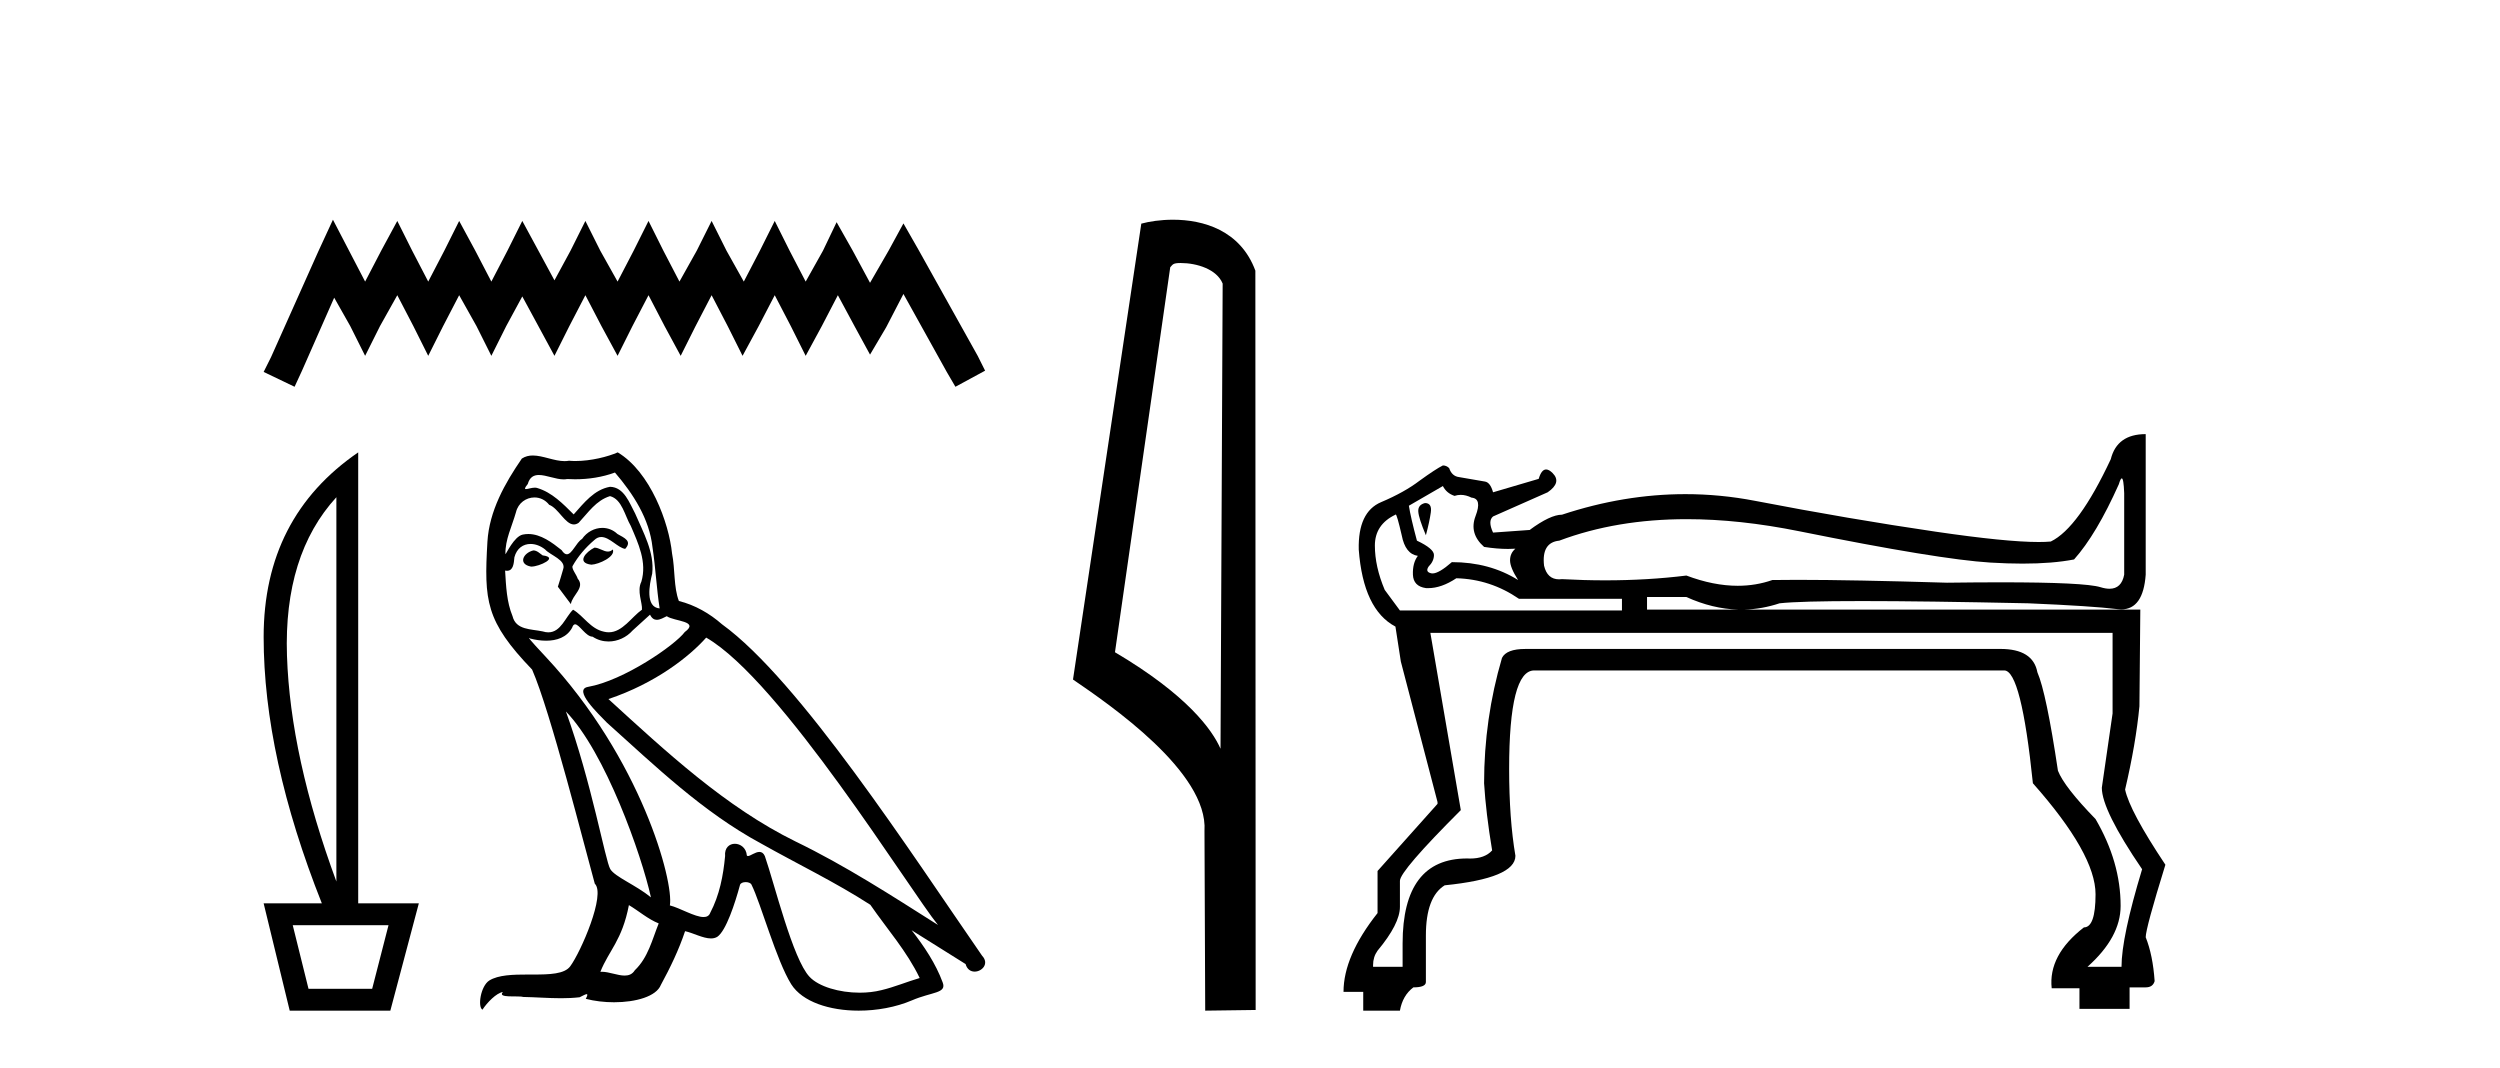 <?xml version='1.0' encoding='UTF-8' standalone='yes'?><svg xmlns='http://www.w3.org/2000/svg' xmlns:xlink='http://www.w3.org/1999/xlink' width='96.0' height='41.0' ><path d='M 12.785 8.437 L 12.215 9.672 L 10.409 13.712 L 10.124 14.282 L 11.312 14.852 L 11.597 14.234 L 12.833 11.431 L 13.451 12.524 L 14.021 13.664 L 14.591 12.524 L 15.256 11.336 L 15.874 12.524 L 16.444 13.664 L 17.015 12.524 L 17.632 11.336 L 18.298 12.524 L 18.868 13.664 L 19.438 12.524 L 20.056 11.383 L 20.674 12.524 L 21.291 13.664 L 21.862 12.524 L 22.479 11.336 L 23.097 12.524 L 23.715 13.664 L 24.285 12.524 L 24.903 11.336 L 25.521 12.524 L 26.138 13.664 L 26.709 12.524 L 27.326 11.336 L 27.944 12.524 L 28.514 13.664 L 29.132 12.524 L 29.75 11.336 L 30.368 12.524 L 30.938 13.664 L 31.556 12.524 L 32.174 11.336 L 32.839 12.571 L 33.409 13.617 L 34.027 12.571 L 34.692 11.288 L 36.355 14.282 L 36.688 14.852 L 37.828 14.234 L 37.543 13.664 L 35.262 9.577 L 34.692 8.579 L 34.122 9.625 L 33.409 10.86 L 32.744 9.625 L 32.126 8.532 L 31.603 9.625 L 30.938 10.813 L 30.32 9.625 L 29.75 8.484 L 29.18 9.625 L 28.562 10.813 L 27.897 9.625 L 27.326 8.484 L 26.756 9.625 L 26.091 10.813 L 25.473 9.625 L 24.903 8.484 L 24.333 9.625 L 23.715 10.813 L 23.05 9.625 L 22.479 8.484 L 21.909 9.625 L 21.291 10.765 L 20.674 9.625 L 20.056 8.484 L 19.486 9.625 L 18.868 10.813 L 18.25 9.625 L 17.632 8.484 L 17.062 9.625 L 16.444 10.813 L 15.827 9.625 L 15.256 8.484 L 14.639 9.625 L 14.021 10.813 L 13.403 9.625 L 12.785 8.437 Z' style='fill:#000000;stroke:none' /><path d='M 12.917 19.093 L 12.917 33.851 Q 11.148 29.056 11.02 25.18 Q 10.892 21.305 12.917 19.093 ZM 14.919 35.527 L 14.291 37.971 L 11.847 37.971 L 11.241 35.527 ZM 13.755 17.371 Q 10.124 19.861 10.124 24.459 Q 10.124 29.056 12.359 34.689 L 10.124 34.689 L 11.125 38.809 L 14.989 38.809 L 16.083 34.689 L 13.755 34.689 L 13.755 17.371 Z' style='fill:#000000;stroke:none' /><path d='M 22.828 21.029 C 22.506 21.184 22.113 21.613 22.709 21.684 C 22.995 21.672 23.65 21.374 23.531 21.1 L 23.531 21.1 C 23.469 21.159 23.406 21.18 23.343 21.18 C 23.174 21.18 23.001 21.029 22.828 21.029 ZM 20.48 21.136 C 20.087 21.231 19.884 21.66 20.385 21.756 C 20.393 21.756 20.402 21.757 20.411 21.757 C 20.699 21.757 21.484 21.408 20.838 21.327 C 20.731 21.255 20.623 21.136 20.48 21.136 ZM 23.614 18.145 C 24.317 18.967 24.937 19.921 25.056 21.017 C 25.175 21.803 25.211 22.59 25.33 23.364 C 24.77 23.317 24.937 22.447 25.044 22.03 C 25.139 21.208 24.699 20.445 24.389 19.718 C 24.174 19.325 23.972 18.705 23.424 18.693 C 22.816 18.801 22.423 19.313 22.029 19.754 C 21.624 19.349 21.195 18.908 20.635 18.741 C 20.606 18.73 20.573 18.726 20.538 18.726 C 20.413 18.726 20.266 18.781 20.198 18.781 C 20.14 18.781 20.141 18.74 20.266 18.586 C 20.341 18.319 20.499 18.24 20.693 18.24 C 20.977 18.24 21.339 18.408 21.645 18.408 C 21.691 18.408 21.736 18.404 21.779 18.395 C 21.88 18.401 21.981 18.404 22.081 18.404 C 22.602 18.404 23.125 18.325 23.614 18.145 ZM 23.424 19.051 C 23.888 19.17 23.996 19.813 24.222 20.195 C 24.508 20.862 24.853 21.589 24.627 22.34 C 24.448 22.697 24.675 23.15 24.651 23.412 C 24.253 23.691 23.904 24.28 23.377 24.28 C 23.319 24.28 23.259 24.273 23.197 24.258 C 22.673 24.151 22.411 23.65 22.006 23.412 C 21.712 23.695 21.539 24.282 21.056 24.282 C 20.989 24.282 20.917 24.271 20.838 24.246 C 20.397 24.151 19.813 24.199 19.682 23.662 C 19.455 23.114 19.432 22.506 19.396 21.911 L 19.396 21.911 C 19.422 21.916 19.446 21.918 19.469 21.918 C 19.71 21.918 19.732 21.638 19.753 21.398 C 19.846 21.049 20.096 20.888 20.373 20.888 C 20.561 20.888 20.76 20.961 20.933 21.1 C 21.136 21.327 21.755 21.505 21.624 21.863 C 21.565 22.077 21.493 22.304 21.422 22.53 L 21.922 23.198 C 21.97 22.852 22.482 22.566 22.184 22.22 C 22.137 22.066 21.958 21.863 21.982 21.744 C 22.196 21.362 22.482 21.029 22.816 20.743 C 22.906 20.655 22.997 20.621 23.089 20.621 C 23.409 20.621 23.73 21.039 24.007 21.077 C 24.281 20.779 23.984 20.659 23.71 20.505 C 23.54 20.344 23.335 20.271 23.13 20.271 C 22.832 20.271 22.535 20.427 22.351 20.695 C 22.125 20.831 21.967 21.284 21.768 21.284 C 21.706 21.284 21.639 21.239 21.565 21.124 C 21.201 20.833 20.765 20.506 20.288 20.506 C 20.218 20.506 20.147 20.513 20.075 20.528 C 19.738 20.598 19.435 21.28 19.409 21.28 C 19.409 21.28 19.408 21.28 19.408 21.279 C 19.396 20.719 19.658 20.219 19.813 19.67 C 19.899 19.31 20.208 19.102 20.523 19.102 C 20.729 19.102 20.937 19.191 21.088 19.384 C 21.443 19.516 21.703 20.139 22.036 20.139 C 22.095 20.139 22.156 20.12 22.22 20.076 C 22.589 19.682 22.887 19.218 23.424 19.051 ZM 21.731 27.321 C 23.245 28.882 24.639 32.838 24.996 34.458 C 24.413 33.982 23.614 33.672 23.435 33.374 C 23.245 33.064 22.72 30.049 21.731 27.321 ZM 27.118 24.484 C 29.977 26.129 34.958 34.22 36.019 35.519 C 34.231 34.387 32.468 33.243 30.549 32.313 C 27.856 30.991 25.557 28.846 23.364 26.844 C 25.175 26.236 26.474 25.211 27.118 24.484 ZM 24.15 34.756 C 24.532 34.983 24.877 35.292 25.294 35.459 C 25.044 36.079 24.889 36.77 24.377 37.258 C 24.281 37.413 24.143 37.462 23.986 37.462 C 23.715 37.462 23.386 37.316 23.111 37.316 C 23.091 37.316 23.073 37.317 23.054 37.318 C 23.388 36.484 23.888 36.115 24.15 34.756 ZM 24.961 23.603 C 25.033 23.752 25.125 23.801 25.223 23.801 C 25.351 23.801 25.489 23.716 25.604 23.662 C 25.89 23.865 26.879 23.841 26.295 24.27 C 25.926 24.77 23.952 26.135 22.58 26.376 C 21.988 26.48 22.983 27.416 23.304 27.749 C 25.163 29.418 26.986 31.181 29.215 32.385 C 30.609 33.171 32.075 33.874 33.421 34.744 C 34.065 35.674 34.827 36.532 35.316 37.556 C 34.827 37.699 34.351 37.902 33.85 38.021 C 33.586 38.088 33.3 38.119 33.013 38.119 C 32.226 38.119 31.435 37.884 31.086 37.509 C 30.442 36.83 29.739 33.934 29.37 32.873 C 29.317 32.754 29.243 32.714 29.162 32.714 C 29.001 32.714 28.814 32.872 28.722 32.872 C 28.703 32.872 28.688 32.865 28.679 32.85 C 28.655 32.556 28.429 32.401 28.218 32.401 C 28.009 32.401 27.815 32.553 27.844 32.873 C 27.773 33.624 27.63 34.375 27.272 35.054 C 27.229 35.17 27.137 35.214 27.017 35.214 C 26.678 35.214 26.11 34.865 25.723 34.768 C 25.878 33.851 24.627 29.156 20.957 25.223 C 20.829 25.084 20.269 24.495 20.318 24.495 C 20.324 24.495 20.338 24.503 20.361 24.52 C 20.549 24.569 20.761 24.603 20.97 24.603 C 21.372 24.603 21.766 24.479 21.97 24.103 C 22.001 24.01 22.04 23.974 22.085 23.974 C 22.248 23.974 22.495 24.449 22.756 24.449 C 22.946 24.575 23.157 24.633 23.368 24.633 C 23.714 24.633 24.056 24.477 24.293 24.21 C 24.52 24.008 24.734 23.805 24.961 23.603 ZM 23.721 17.371 C 23.347 17.537 22.691 17.703 22.102 17.703 C 22.017 17.703 21.932 17.7 21.851 17.692 C 21.795 17.702 21.738 17.707 21.681 17.707 C 21.28 17.707 20.848 17.491 20.46 17.491 C 20.312 17.491 20.17 17.523 20.039 17.609 C 19.384 18.562 18.788 19.623 18.717 20.802 C 18.586 23.066 18.645 23.853 20.433 25.712 C 21.136 27.309 22.446 32.516 22.84 33.934 C 23.269 34.339 22.303 36.555 21.898 37.104 C 21.678 37.407 21.097 37.422 20.473 37.422 C 20.405 37.422 20.337 37.422 20.268 37.422 C 19.707 37.422 19.139 37.434 18.788 37.652 C 18.455 37.866 18.335 38.665 18.526 38.772 C 18.705 38.498 19.062 38.128 19.313 38.093 L 19.313 38.093 C 19.074 38.343 19.908 38.224 20.087 38.283 C 20.569 38.291 21.056 38.332 21.546 38.332 C 21.782 38.332 22.019 38.322 22.256 38.295 C 22.363 38.248 22.478 38.175 22.528 38.175 C 22.567 38.175 22.567 38.219 22.494 38.355 C 22.831 38.443 23.21 38.487 23.581 38.487 C 24.414 38.487 25.205 38.264 25.378 37.819 C 25.735 37.163 26.069 36.472 26.307 35.757 C 26.611 35.822 26.994 36.036 27.301 36.036 C 27.39 36.036 27.474 36.017 27.546 35.972 C 27.88 35.745 28.226 34.685 28.416 33.982 C 28.435 33.909 28.534 33.873 28.634 33.873 C 28.731 33.873 28.828 33.906 28.857 33.97 C 29.215 34.685 29.811 36.877 30.383 37.795 C 30.814 38.475 31.86 38.809 32.973 38.809 C 33.674 38.809 34.401 38.677 35.018 38.414 C 35.792 38.081 36.364 38.152 36.198 37.723 C 35.935 37.008 35.483 36.329 35.006 35.721 L 35.006 35.721 C 35.697 36.15 36.388 36.591 37.079 37.02 C 37.136 37.228 37.28 37.31 37.426 37.31 C 37.708 37.31 38.001 37.004 37.711 36.698 C 35.006 32.79 30.704 26.129 27.725 23.972 C 27.249 23.555 26.689 23.233 26.069 23.078 C 25.866 22.554 25.926 21.851 25.807 21.255 C 25.688 20.076 24.973 18.121 23.721 17.371 Z' style='fill:#000000;stroke:none' /><path d='M 45.338 10.1 C 45.963 10.1 46.727 10.34 46.95 10.89 L 46.868 28.751 L 46.868 28.751 C 46.552 28.034 45.61 26.699 42.815 25.046 L 44.937 10.263 C 45.037 10.157 45.034 10.1 45.338 10.1 ZM 46.868 28.751 L 46.868 28.751 C 46.868 28.751 46.868 28.751 46.868 28.751 L 46.868 28.751 L 46.868 28.751 ZM 45.041 8.437 C 44.563 8.437 44.132 8.505 43.826 8.588 L 41.203 26.094 C 42.591 27.044 46.404 29.648 46.252 31.91 L 46.28 38.809 L 48.217 38.783 L 48.206 10.393 C 47.63 8.837 46.199 8.437 45.041 8.437 Z' style='fill:#000000;stroke:none' /><path d='M 54.72 19.317 Q 54.445 19.385 54.462 19.643 Q 54.479 19.901 54.754 20.554 Q 54.892 20.039 54.943 19.678 Q 54.995 19.317 54.72 19.317 ZM 55.407 18.664 Q 55.545 18.939 55.854 19.042 Q 55.97 19.003 56.091 19.003 Q 56.293 19.003 56.508 19.11 Q 56.92 19.145 56.662 19.815 Q 56.404 20.486 56.989 21.001 Q 57.479 21.079 57.911 21.079 Q 58.055 21.079 58.192 21.07 L 58.192 21.07 Q 57.986 21.242 57.986 21.517 Q 57.986 21.792 58.295 22.273 Q 57.195 21.586 55.751 21.586 Q 55.254 22.02 55.01 22.02 Q 54.984 22.02 54.961 22.015 Q 54.72 21.964 54.857 21.758 Q 55.064 21.551 55.064 21.311 Q 55.064 21.07 54.41 20.761 Q 54.17 19.867 54.101 19.42 L 55.407 18.664 ZM 81.476 18.369 Q 81.548 18.369 81.569 18.939 L 81.569 22.067 Q 81.466 22.608 81.005 22.608 Q 80.852 22.608 80.658 22.548 Q 80.057 22.361 76.824 22.361 Q 75.901 22.361 74.763 22.376 Q 71.132 22.266 69.02 22.266 Q 68.492 22.266 68.059 22.273 Q 67.425 22.494 66.729 22.494 Q 65.8 22.494 64.758 22.101 Q 63.269 22.285 61.641 22.285 Q 60.828 22.285 59.98 22.239 Q 59.922 22.246 59.869 22.246 Q 59.415 22.246 59.292 21.723 Q 59.189 20.829 59.877 20.761 Q 62.077 19.936 64.771 19.936 Q 66.792 19.936 69.09 20.4 Q 74.453 21.483 76.43 21.603 Q 77.089 21.643 77.666 21.643 Q 78.819 21.643 79.644 21.483 Q 80.504 20.52 81.363 18.595 Q 81.43 18.369 81.476 18.369 ZM 64.758 22.926 Q 65.762 23.381 66.745 23.408 L 63.246 23.408 L 63.246 22.926 ZM 53.594 19.753 Q 53.641 19.753 53.826 20.554 Q 53.964 21.276 54.445 21.345 Q 54.239 21.62 54.256 22.067 Q 54.273 22.514 54.754 22.583 Q 54.797 22.585 54.839 22.585 Q 55.352 22.585 55.923 22.205 Q 57.23 22.239 58.33 22.995 L 62.283 22.995 L 62.283 23.442 L 53.757 23.442 L 53.173 22.651 Q 52.795 21.758 52.795 20.95 Q 52.795 20.142 53.585 19.764 Q 53.589 19.753 53.594 19.753 ZM 81.123 24.302 L 81.123 27.396 L 80.71 30.249 Q 80.71 31.109 82.257 33.378 Q 81.466 35.99 81.466 37.125 L 80.16 37.125 Q 81.432 35.99 81.432 34.787 Q 81.432 33.102 80.469 31.452 Q 79.266 30.215 79.025 29.596 Q 78.579 26.605 78.235 25.814 Q 78.069 24.919 76.816 24.919 Q 76.77 24.919 76.722 24.92 L 58.57 24.92 Q 57.848 24.92 57.676 25.264 Q 56.989 27.602 56.989 30.077 Q 57.058 31.212 57.298 32.656 Q 57.017 32.968 56.452 32.968 Q 56.395 32.968 56.336 32.965 Q 53.86 32.965 53.86 36.231 L 53.86 37.125 L 52.726 37.125 L 52.726 37.056 Q 52.726 36.747 52.898 36.506 Q 53.757 35.475 53.757 34.821 L 53.757 33.824 Q 53.757 33.446 56.095 31.109 L 54.926 24.302 ZM 82.395 16.67 Q 81.294 16.67 81.054 17.632 Q 79.816 20.279 78.75 20.795 Q 78.55 20.813 78.283 20.813 Q 77.037 20.813 74.333 20.417 Q 71.05 19.936 67.388 19.231 Q 66.06 18.975 64.72 18.975 Q 62.367 18.975 59.98 19.764 Q 59.533 19.764 58.742 20.348 L 58.777 20.348 L 57.333 20.451 Q 57.126 20.004 57.333 19.832 L 59.43 18.904 Q 59.98 18.526 59.619 18.165 Q 59.481 18.027 59.371 18.027 Q 59.192 18.027 59.086 18.388 L 57.333 18.904 Q 57.23 18.526 57.023 18.492 Q 56.817 18.457 56.026 18.32 Q 55.751 18.285 55.648 17.976 Q 55.545 17.873 55.407 17.873 Q 55.132 18.01 54.514 18.457 Q 53.929 18.904 53.035 19.282 Q 52.141 19.661 52.176 21.104 Q 52.348 23.408 53.585 24.061 L 53.792 25.402 L 55.201 30.799 L 55.201 30.868 L 52.898 33.446 L 52.898 35.062 Q 51.591 36.712 51.591 38.087 L 52.348 38.087 L 52.348 38.809 L 53.757 38.809 Q 53.86 38.225 54.273 37.915 Q 54.754 37.915 54.754 37.709 L 54.754 35.922 Q 54.754 34.443 55.476 33.996 Q 58.192 33.721 58.192 32.862 Q 57.951 31.452 57.951 29.527 Q 57.951 25.745 58.914 25.745 L 76.963 25.745 Q 77.616 25.745 78.063 30.077 Q 80.469 32.793 80.469 34.34 Q 80.469 35.612 80.022 35.612 Q 78.647 36.678 78.785 37.95 L 79.851 37.95 L 79.851 38.741 L 81.776 38.741 L 81.776 37.915 L 82.395 37.915 Q 82.67 37.915 82.738 37.675 Q 82.67 36.678 82.395 35.99 Q 82.395 35.647 83.151 33.206 Q 81.776 31.143 81.604 30.318 Q 82.016 28.565 82.154 27.121 L 82.188 23.408 L 66.991 23.408 Q 67.667 23.389 68.334 23.167 Q 69.107 23.081 71.497 23.081 Q 73.886 23.081 77.891 23.167 Q 80.332 23.27 81.312 23.391 Q 81.387 23.4 81.457 23.4 Q 82.299 23.4 82.395 22.067 L 82.395 16.67 Z' style='fill:#000000;stroke:none' /></svg>